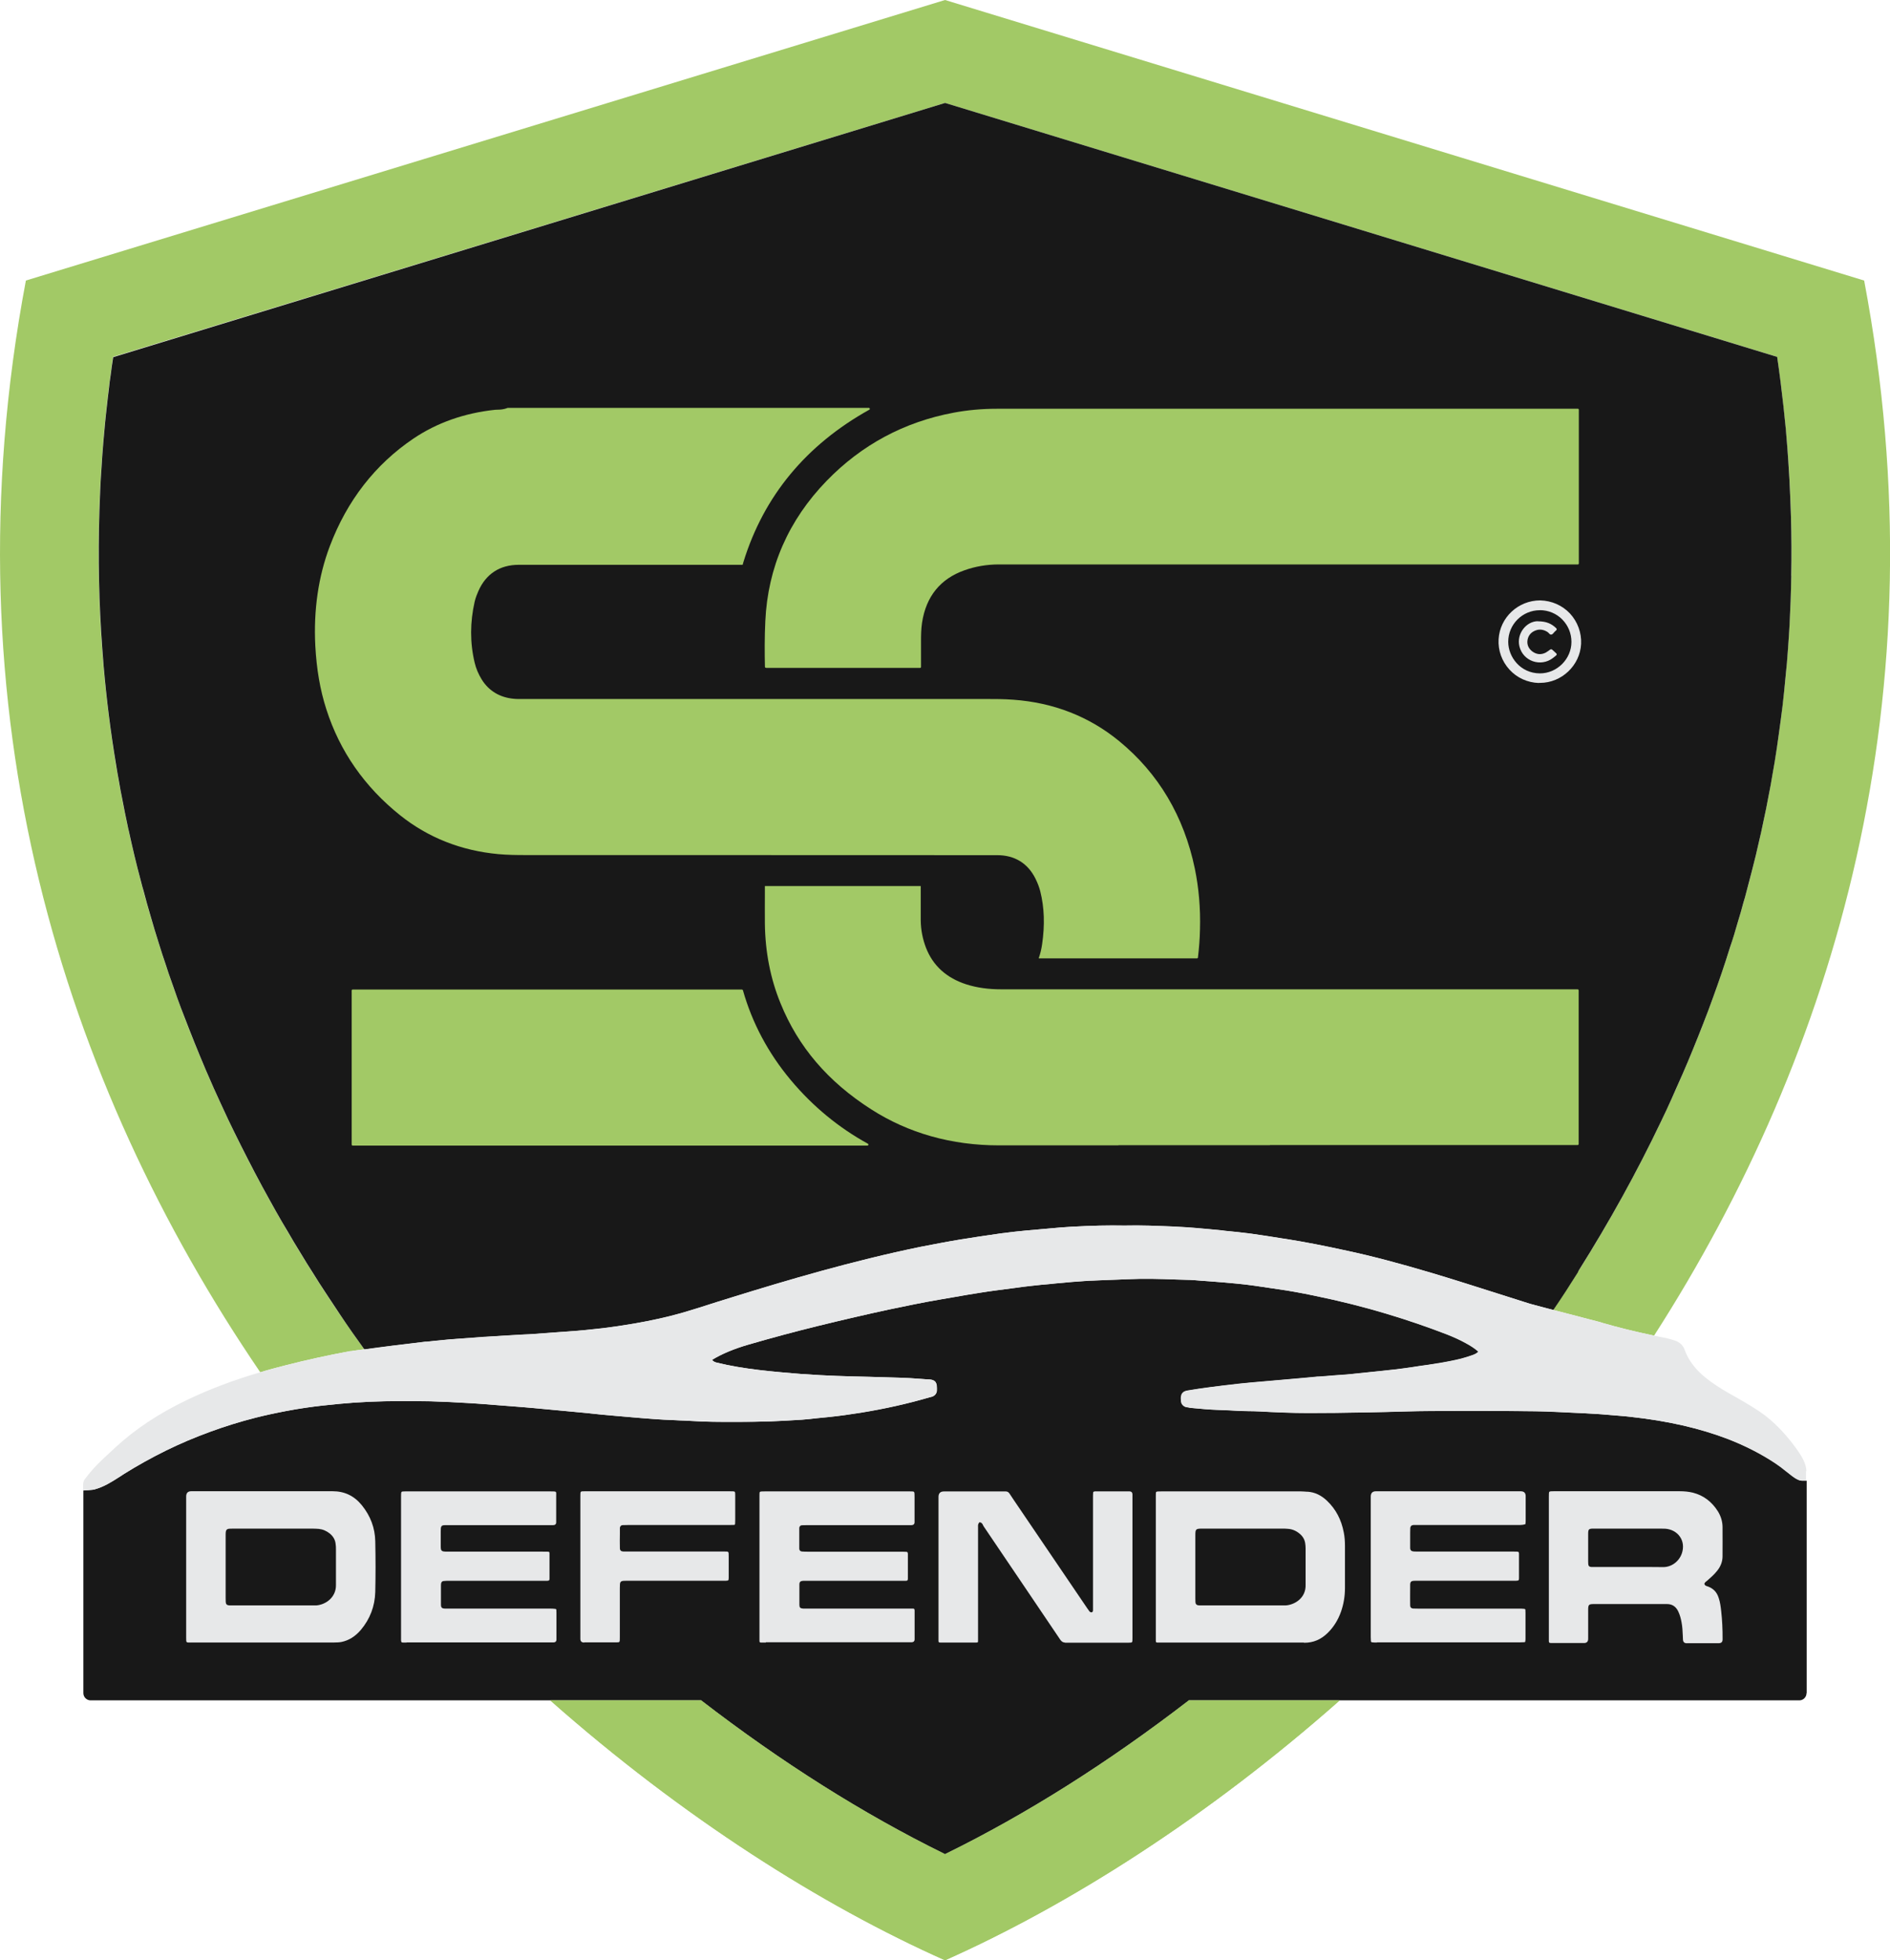 <svg xmlns="http://www.w3.org/2000/svg" id="Livello_2" viewBox="0 0 342.33 354.99"><defs><style>      .cls-1 {        fill: #e7e8e9;      }      .cls-2 {        fill: #181818;      }      .cls-3 {        fill: #a2c966;      }    </style></defs><g id="Livello_1-2" data-name="Livello_1"><g><path class="cls-3" d="M171.36,335.67l-.19.1-.19-.1c-14.63-7.2-29.42-16.53-43.99-27.76h-27.33c23.94,21.16,49.09,37.09,71.51,47.07,22.42-9.98,47.56-25.91,71.5-47.07h-27.33c-14.57,11.23-29.36,20.58-43.98,27.76M337.64,50.8L171.17,0,4.69,50.8c-14.76,78.23,6.95,145.53,42.45,197.7.04-.01.07-.01.1-.03,1.33-.42,2.85-.83,4.6-1.26,3.72-.95,7.5-1.78,11.59-2.54h.19c.19-.05.69-.12,2.35-.33-1.52-2.12-3.01-4.26-4.48-6.42-17.7-26.17-30.22-54.12-37.17-83.04-7.04-29.3-8.33-59.61-3.85-90.26L171.17,18.64l150.71,45.98c4.47,30.65,3.18,60.96-3.86,90.26-6.88,28.66-19.24,56.36-36.7,82.33,2.18.57,4.72,1.23,6.45,1.68,1.14.29,1.92.5,2.01.52.24.09.38.14.57.19,2.66.77,5.63,1.5,9.08,2.23.05.02.12.02.17.03,32.87-51.18,52.2-116.1,38.05-191.05"></path><path class="cls-2" d="M324.45,104.27c-.02,1.52-.07,3.03-.12,4.52-.05,1.44-.12,2.87-.19,4.32-.09,1.44-.17,2.87-.28,4.3-.12,1.73-.26,3.45-.45,5.17-.15,1.72-.34,3.44-.53,5.15-.21,1.71-.44,3.42-.68,5.13-.23,1.71-.48,3.4-.76,5.11-.93,5.68-2.07,11.32-3.42,16.93-.23.94-.47,1.9-.71,2.83-.33,1.28-.66,2.56-1,3.82-.17.66-.34,1.31-.55,1.96-.29,1.14-.63,2.26-.97,3.38-.45,1.57-.91,3.13-1.44,4.66-.96,3.11-2.02,6.19-3.14,9.26-.55,1.54-1.13,3.07-1.73,4.6-.59,1.52-1.2,3.04-1.82,4.56-.62,1.54-1.26,3.04-1.92,4.56-.66,1.52-1.33,3.03-2.01,4.53-.6,1.34-1.23,2.69-1.88,4.03-4.36,9.14-9.33,18.13-14.87,26.93-.05.1-.1.19-.15.29.02.02,0,.02,0,.04-1.44,2.3-2.92,4.59-4.48,6.87-.05,0-.1,0-.15-.04l-.85-.22c-1.69-.45-3.15-.83-3.28-.88l-5.77-1.83c-3.98-1.26-8.08-2.58-12.14-3.79-5.83-1.72-10.65-3.01-15.18-3.97-4.15-.91-7.54-1.57-10.65-2.07l-1.35-.21c-1.73-.28-3.45-.55-5.2-.79-1.73-.23-3.47-.42-4.96-.55l-.38-.06c-1.71-.17-3.41-.33-5.1-.47-1.06-.09-2.1-.15-3.16-.2l-.66-.04c-2.73-.1-5.83-.25-8.85-.17-2.9-.06-5.84.02-9.52.21-1.35.07-2.68.18-3.99.31l-1.92.17c-1.34.12-2.88.25-4.39.42-1.56.17-3.3.4-4.79.64-1.21.17-2.39.36-3.58.55l-1.4.21c-2.52.41-5.01.9-7.31,1.34-12.33,2.54-24.45,6.14-33.63,8.98-1.09.33-2.18.67-3.28,1.02-1.97.64-4.29,1.38-6.52,2.03-2.63.74-5.39,1.34-8.44,1.87-2.12.36-3.96.64-5.69.85-2.02.22-4.1.45-6.19.58-1.14.07-2.27.16-3.39.25l-.93.07c-.64.05-1.28.1-1.93.14-.63.05-1.23.09-1.85.1l-2.42.14c-1.54.09-3.06.17-4.58.28h-.14c-.5.04-1.02.07-1.54.12-.28.02-.57.03-.85.07-.29.02-.57.04-.85.05-1.99.12-3.93.28-5.93.5-.2.04-.41.05-.62.07-.23.02-.43.06-.64.07h-.26c-4.22.5-8.16.99-10.83,1.37-.09,0-.15,0-.25.04-1.53-2.11-3.03-4.25-4.47-6.41-.16-.24-.31-.47-.47-.71-1.09-1.64-2.17-3.26-3.22-4.89-.8-1.25-1.56-2.47-2.34-3.71-.76-1.23-1.5-2.47-2.26-3.71-.72-1.25-1.47-2.49-2.2-3.73-.72-1.25-1.43-2.49-2.12-3.75-.93-1.68-1.85-3.35-2.73-5.04-1.69-3.23-3.34-6.5-4.9-9.76-.07-.14-.13-.28-.19-.41-.81-1.71-1.59-3.44-2.37-5.15-.48-1.09-.95-2.18-1.42-3.25-1.38-3.23-2.69-6.5-3.94-9.76-.85-2.17-1.64-4.37-2.39-6.56-.33-.88-.62-1.78-.91-2.68-.45-1.29-.87-2.61-1.28-3.92-.55-1.72-1.07-3.45-1.57-5.2-.43-1.47-.85-2.94-1.23-4.42-.17-.56-.33-1.14-.47-1.72-.42-1.54-.8-3.09-1.18-4.65-.36-1.52-.71-3.04-1.04-4.56-.07-.28-.14-.56-.19-.85-.34-1.58-.66-3.15-.96-4.74-.23-1.12-.44-2.26-.63-3.39-.19-1-.36-2.02-.52-3.02-.99-5.93-1.73-11.87-2.25-17.85-.09-1.04-.17-2.07-.24-3.11-.61-8.22-.78-16.5-.52-24.8.02-.79.06-1.61.09-2.42.03-1.1.1-2.21.15-3.33.17-2.96.38-5.89.66-8.86.09-1.11.21-2.22.33-3.34.09-.83.18-1.68.28-2.52.07-.66.15-1.33.24-1.98.07-.73.17-1.45.28-2.18.14-1.1.29-2.21.47-3.32L171.18,18.64l150.71,45.99c.44,2.99.81,5.96,1.14,8.91.14,1.37.28,2.71.42,4.07.1,1.18.2,2.35.29,3.51.07.81.12,1.63.17,2.42.15,2.21.28,4.44.36,6.65.05,1.1.09,2.21.12,3.31.1,3.6.12,7.19.05,10.76"></path><path class="cls-2" d="M327.21,306.6c0,.72-.59,1.31-1.29,1.31h-110.58c-14.57,11.23-29.36,20.58-43.98,27.76l-.2.1-.18-.1c-14.63-7.2-29.43-16.53-43.99-27.76H16.41c-.72,0-1.31-.59-1.31-1.31v-36.69l1.02-.07c.53-.04.88-.07,1.04-.14,1.66-.45,3.06-1.34,4.42-2.21l.12-.07c.26-.17.5-.33.81-.54,2.35-1.47,4.91-2.9,7.61-4.23,2.56-1.25,5.25-2.39,7.98-3.39,2.63-.97,5.41-1.83,8.27-2.56,1.73-.43,3.56-.83,5.43-1.17,1.12-.21,2.42-.45,3.69-.62,1.79-.26,3.74-.48,5.98-.69,3.53-.34,7.16-.5,11.15-.5,1.54,0,3.29,0,5.36.04,2.26.07,4.66.17,7.59.36,1.45.09,2.94.21,4.41.33l3.09.24c1.16.09,2.28.17,3.41.28l9.63.9c.28,0,.55.06.85.09.28.04.57.06.85.09l1.16.12c.43.04.88.09,1.33.12.43.04.88.07,1.33.12.52.03,1.04.09,1.56.13.52.06,1.04.09,1.57.14.92.09,1.83.15,2.77.22.91.07,1.85.14,2.79.19.69.04,1.36.07,2.04.09.52.04,1.02.06,1.54.07l1.42.07c2.54.17,5.14.17,7.64.17h.73c1.95,0,3.73-.04,5.76-.09,1.78-.07,3.68-.17,5.84-.31.93-.07,1.87-.17,2.8-.28.64-.07,1.28-.13,1.92-.19,2.11-.21,4.19-.52,5.92-.79,4.42-.72,8.54-1.64,12.53-2.82l.25-.06c.62-.14,1.04-.67,1-1.29v-.34c0-1.23-.53-1.49-1.57-1.53h-.16c-.55-.04-1.1-.07-1.64-.12-1.01-.07-1.99-.14-2.96-.17-1.94-.07-3.87-.12-5.81-.17-4.08-.09-8.06-.19-12.02-.5h-.21c-5.19-.42-10.54-.85-15.57-2.09-.36-.09-.67-.29-.76-.5,0,0,.02,0,.02-.02,1.78-1.07,3.92-1.97,6.54-2.73,4.23-1.23,8.49-2.37,12.63-3.39,4.57-1.12,8.77-2.09,12.85-2.97,2.63-.55,6.08-1.28,9.51-1.85l2.22-.38c1.57-.28,3.16-.55,4.74-.8,1.09-.18,2.16-.33,3.25-.47l3.17-.41c.93-.14,1.9-.26,2.85-.36,1.16-.14,2.3-.25,3.45-.34l.82-.09c1.02-.1,2.04-.18,3.09-.28l.44-.03c.88-.07,1.78-.14,2.65-.19.5,0,1-.04,1.5-.06.55-.03,1.1-.05,1.66-.07,1.31-.04,2.61-.09,3.91-.15,2.9-.14,5.91-.06,8.73.05l1.87.06c.91.01,1.87.09,2.8.17l1.42.1c1.64.12,3.27.26,4.9.41,1.02.09,2.1.23,3.33.4l4.33.64c1.85.26,3.92.62,6.36,1.14,4.65.95,9.09,2.06,13.18,3.3,3.8,1.14,7.47,2.4,10.91,3.73,1.35.53,2.44,1.04,3.47,1.6.87.47,1.58.93,2.15,1.44.03.04.07.07.09.09-.02.02-.04.06-.07.09-.25.21-.5.36-.92.5-1.07.38-2.11.68-3.06.9-1.51.33-3.19.63-5.14.9l-1.56.22c-.95.16-1.88.29-2.87.42-.95.14-1.92.24-2.91.34l-.79.09c-1.44.16-2.89.31-4.36.45-.73.09-1.47.16-2.2.23l-2.37.17c-.9.09-1.8.15-2.68.21h-.21c-.52.07-1.04.1-1.55.15-.52.06-1.02.1-1.54.14l-6.52.57c-1.71.14-3.23.28-4.67.43-4.11.47-6.79.81-9.25,1.23-.87.14-1.23.57-1.23,1.44,0,.09.02.19.02.31v.15c.05.59.43,1.01,1.02,1.12h.19c.19.07.38.1.57.12.34.04.69.06,1.02.09l1.56.14c.68.05,1.36.1,2.02.12l2.45.1c1.23.09,2.26.12,3.29.14,1.4,0,2.87.09,4.04.15l2.37.1c3.09.12,6.07.09,9.23.06h.12c4.2-.06,8.28-.12,12.45-.25,3.35-.1,6.77-.1,10.08-.1h3.93c2.95,0,6.31,0,9.68.06,1.39.02,2.8.07,4.19.13l2.49.12c1.57.07,3.15.14,4.7.24l.8.06c.68.05,1.36.1,2.06.17l1.8.15c.45.04.91.07,1.37.14,6.74.72,12.51,2.06,17.67,4.03,3.11,1.21,6,2.68,8.57,4.39.64.41,1.3.91,1.9,1.4l.93.74s1.2,1,1.9,1h.87v38.47h.02Z"></path><path class="cls-3" d="M215.34,307.91c-14.57,11.23-29.36,20.58-43.98,27.76l-.19.1-.19-.1c-14.63-7.2-29.42-16.53-43.99-27.76h-27.33c23.94,21.16,49.07,37.09,71.51,47.07,22.42-9.98,47.54-25.91,71.48-47.07h-27.31Z"></path><path class="cls-3" d="M188.14,173.52c.28-.78.48-1.61.61-2.5.52-3.52.41-6.67-.33-9.62-.19-.74-.47-1.49-.88-2.31-1.38-2.77-3.77-4.23-6.9-4.23-21.33,0-42.65-.02-63.99-.02h-21.49c-1.57,0-3.25-.02-4.89-.17-6.74-.62-12.73-2.99-17.79-7.03-6.43-5.13-10.95-11.6-13.38-19.23-1.12-3.47-1.76-7.22-1.99-11.47-.33-6.46.55-12.54,2.63-18.04,3.12-8.25,8.22-14.8,15.13-19.47,4.27-2.88,9.25-4.63,14.78-5.22.14,0,.28,0,.42-.02.5,0,1.18-.04,1.9-.33h65.4c.19,0,.25.25.09.33-11.46,6.38-19.12,15.64-22.8,27.57-.05.17-.1.34-.15.52h-40.56c-3.41,0-5.93,1.64-7.3,4.75-.24.55-.5,1.19-.67,1.9-.85,3.73-.87,7.46-.01,11.05.24,1.04.67,2.07,1.28,3.06,1.28,2.07,3.3,3.28,5.83,3.5.31.04.64.04.96.04h84.54c1.57,0,3.27,0,4.96.13,7.28.52,13.73,3.04,19.15,7.48,7.14,5.85,11.76,13.63,13.73,23.12.71,3.47,1.04,7.15.93,10.95-.03,1.75-.17,3.45-.37,5.13,0,.09-.09.16-.18.16h-28.65v-.04Z"></path><path class="cls-3" d="M202.58,207.41h-21.61c-8.63,0-16.44-2.21-23.18-6.53-7.83-5.01-13.21-11.3-16.42-19.21-1.82-4.44-2.77-9.3-2.83-14.43-.02-1.85,0-3.69,0-5.54v-1.25h28.23v6.23c.02,1.71.35,3.37.95,4.94,1.26,3.25,3.72,5.48,7.3,6.63,1.9.61,3.98.9,6.35.9h104.39c.1,0,.18.1.18.19v27.83c0,.1-.09.18-.18.18h-55.74v.03h-27.44l.02.02Z"></path><path class="cls-3" d="M63.7,207.26v-27.9c0-.1.09-.17.17-.17h70.52s.14.05.17.12c1.68,5.95,4.6,11.42,8.68,16.29,3.98,4.75,8.66,8.6,13.97,11.52.15.09.1.33-.09.33H63.87c-.1,0-.17-.09-.17-.17v-.02Z"></path><path class="cls-3" d="M138.72,120.92c-.1,0-.17-.07-.17-.17-.06-2.52-.07-5.41.07-8.28.45-9.72,4.19-18.27,11.12-25.41,6.33-6.52,14.05-10.66,22.99-12.33,2.5-.47,5.13-.71,7.83-.71h105.24c.1,0,.17.09.17.17v27.85c0,.1-.09.17-.17.17h-104.85c-2.2,0-4.31.36-6.26,1.06-4.36,1.54-6.95,4.72-7.68,9.47-.17,1.14-.19,2.23-.19,3.3v4.74c0,.1-.09.17-.17.17h-27.85l-.07-.02Z"></path><path class="cls-1" d="M327.2,266.4c-.1-1.55-.9-2.69-1.57-3.7-1.82-2.59-3.74-4.66-5.86-6.32-1.66-1.26-3.46-2.28-5.28-3.33-.85-.47-1.68-.95-2.49-1.44-2.87-1.76-5.69-3.85-6.9-7.27-.26-.72-.87-1.28-1.68-1.57-.45-.15-1.06-.34-1.66-.47-.8-.15-1.58-.31-2.34-.48-3.44-.72-6.41-1.47-9.08-2.25-.17-.05-.33-.1-.57-.17-.09-.02-.87-.23-2.01-.52-1.76-.47-4.39-1.16-6.58-1.71l-.87-.23c-1.69-.45-3.15-.83-3.26-.86l-5.77-1.83c-3.96-1.26-8.08-2.57-12.14-3.78-5.83-1.73-10.65-3.01-15.18-3.98-4.15-.91-7.54-1.57-10.67-2.06l-1.35-.2c-1.73-.28-3.45-.56-5.2-.8-1.73-.23-3.49-.41-4.96-.55l-.4-.05c-1.69-.18-3.39-.33-5.08-.47-1.06-.09-2.11-.16-3.17-.21l-.66-.04c-2.73-.12-5.83-.24-8.85-.17-2.9-.05-5.84,0-9.54.21-1.33.07-2.68.19-3.98.31l-1.92.17c-1.34.1-2.88.24-4.39.41-1.56.17-3.32.4-4.81.64-1.2.16-2.39.35-3.58.54l-1.4.22c-2.52.42-5.01.9-7.31,1.35-12.33,2.52-24.45,6.13-33.63,8.98-1.09.33-2.18.67-3.29,1.02-1.98.64-4.28,1.38-6.52,2.02-2.64.74-5.39,1.34-8.44,1.87-2.12.36-3.96.62-5.68.83-2.01.23-4.08.45-6.19.59-1.12.07-2.25.15-3.38.24l-.93.07c-.64.05-1.29.1-1.93.14-.63.05-1.23.07-1.85.1l-2.44.14c-1.52.09-3.04.18-4.57.28h-.14c-.52.04-1.02.07-1.54.12-.29.02-.57.04-.87.07-.28.02-.57.04-.85.06-1.99.12-3.92.28-5.93.5-.21.01-.42.05-.63.07-.2.02-.43.05-.62.07h-.26c-4.22.5-8.16.98-10.83,1.36-1.83.23-2.41.31-2.6.35h-.17c-4.09.77-7.88,1.6-11.6,2.55-1.75.45-3.27.87-4.6,1.26-4.93,1.44-9.28,3.09-13.35,5.04-5.1,2.45-9.32,5.25-12.91,8.55l-.97.9c-.8.74-1.63,1.5-2.41,2.3-.62.66-1.09,1.17-1.49,1.68-.24.29-.48.61-.71.91-.18.23-.23.45-.26.61-.05.19-.05.36-.05.5v.93l1.02-.07c.53-.04.88-.07,1.04-.12,1.66-.45,3.06-1.34,4.42-2.21l.14-.09c.24-.17.5-.33.81-.52,2.36-1.47,4.92-2.9,7.61-4.23,2.56-1.26,5.25-2.4,7.99-3.39,2.63-.96,5.41-1.83,8.26-2.55,1.73-.44,3.57-.83,5.41-1.2,1.14-.2,2.44-.45,3.7-.62,1.78-.26,3.75-.48,6-.69,3.51-.33,7.16-.5,11.15-.5,1.54,0,3.28,0,5.36.03,2.25.07,4.65.18,7.57.36,1.47.09,2.96.21,4.43.33l3.09.24c1.14.09,2.28.18,3.41.28l9.61.9c.28.02.57.05.85.09.29.03.57.07.87.09l1.14.12c.45.05.88.09,1.33.12.45.04.88.07,1.33.12.52.05,1.04.09,1.56.14.52.05,1.04.09,1.55.13.92.09,1.83.15,2.77.23.91.07,1.85.14,2.78.19.69.03,1.37.07,2.04.09.52.03,1.04.05,1.54.07l1.44.07c2.54.17,5.13.17,7.64.17h.72c1.96,0,3.74-.03,5.76-.09,1.79-.07,3.68-.17,5.85-.31.93-.07,1.88-.18,2.8-.28.64-.07,1.29-.14,1.93-.19,2.11-.21,4.17-.52,5.92-.8,4.42-.72,8.54-1.64,12.54-2.8l.24-.05c.63-.16,1.04-.68,1-1.29v-.37c-.01-1.22-.53-1.47-1.59-1.52h-.14c-.55-.04-1.1-.07-1.66-.12-.98-.07-1.97-.14-2.95-.17-1.94-.07-3.88-.12-5.81-.17-4.06-.09-8.06-.19-12.02-.5h-.21c-5.19-.43-10.55-.85-15.57-2.09-.37-.09-.67-.27-.76-.5h.01c1.79-1.07,3.93-1.97,6.54-2.73,4.24-1.23,8.49-2.37,12.64-3.39,4.57-1.12,8.76-2.09,12.84-2.97,2.63-.55,6.09-1.28,9.51-1.87l2.21-.38c1.58-.28,3.17-.55,4.74-.79,1.09-.17,2.17-.33,3.25-.47l3.17-.42c.94-.14,1.9-.26,2.85-.36,1.16-.14,2.3-.24,3.46-.34l.81-.09c1.02-.1,2.06-.19,3.1-.28l.43-.04c.88-.07,1.78-.13,2.64-.19.5,0,1.01-.04,1.5-.05.55-.02,1.11-.06,1.66-.07,1.31-.03,2.61-.09,3.9-.15,2.91-.14,5.92-.05,8.73.06l1.85.05c.91,0,1.88.09,2.8.17l1.42.1c1.64.12,3.27.26,4.89.42,1.02.09,2.11.22,3.34.39l4.34.64c1.83.26,3.93.64,6.36,1.14,4.65.95,9.09,2.07,13.17,3.3,3.8,1.14,7.47,2.4,10.91,3.73,1.34.53,2.45,1.04,3.47,1.61.87.47,1.57.93,2.14,1.43.04.04.07.06.09.07-.01.01-.03.05-.07.09-.23.22-.5.36-.91.52-1.07.38-2.11.68-3.06.88-1.49.33-3.16.62-5.12.91l-1.57.22c-.95.16-1.88.29-2.85.42-.97.14-1.92.24-2.9.34l-.8.09c-1.45.16-2.9.31-4.36.45-.72.09-1.45.15-2.2.22l-2.37.17c-.9.09-1.8.14-2.68.21h-.21c-.52.06-1.04.1-1.56.15-.52.06-1.02.1-1.54.14l-6.52.57c-1.71.14-3.23.28-4.66.43-4.14.47-6.81.82-9.25,1.23-.87.14-1.23.57-1.23,1.44,0,.09,0,.19.02.31v.16c.04.58.42,1,1.02,1.12l.19.03c.19.04.38.07.57.09.35.04.69.07,1.02.09l1.56.14c.68.05,1.37.1,2.03.12l2.45.1c1.23.09,2.26.12,3.26.13,1.41,0,2.87.09,4.05.16l2.37.1c3.09.12,6.06.09,9.23.06h.14c4.2-.06,8.28-.12,12.43-.25,3.38-.1,6.78-.1,10.08-.1h3.92c2.96,0,6.31,0,9.68.05,1.38,0,2.8.07,4.19.14l2.49.12c1.57.07,3.14.14,4.7.25l.79.05c.68.06,1.37.1,2.06.17l1.8.15c.45.04.91.09,1.36.14,6.74.74,12.52,2.06,17.67,4.03,3.11,1.21,6,2.68,8.57,4.39.64.42,1.28.91,1.88,1.4l.95.74s1.18,1,1.9,1h.87v-1.72l-.02-.02Z"></path><path class="cls-1" d="M192.88,297.44c-.33,0-.61-.18-.85-.53l-6.45-9.55c-2.47-3.66-4.95-7.32-7.42-10.97-.03-.06-.07-.12-.1-.19-.1-.23-.25-.52-.66-.54-.28.31-.26.59-.25.82v20.67c0,.26-.05.29-.31.29h-6.54c-.26,0-.29-.05-.31-.29v-26.08c0-.66.33-.99.98-.99h11.21c.28,0,.49.12.68.4.26.4.53.79.79,1.19l13.26,19.54c.19.28.29.43.42.59.07.09.21.17.33.17.29,0,.31-.28.31-.38v-20.24c0-.37,0-.68.02-.97,0-.21.05-.28.33-.31h6.33q.45.04.47.52v26.01c0,.44,0,.69-.09.78-.07.07-.29.09-.66.09h-11.48l-.02-.02Z"></path><path class="cls-1" d="M73.57,297.44h-.53c-.33,0-.36-.04-.4-.41v-25.91c0-.53,0-.85.09-.95.07-.09.26-.1.69-.1h26.28c.55,0,.87,0,.97.09.09.09.09.31.07.71v4.84c-.01.3-.18.45-.5.47h-19.27c-.59,0-.87,0-1,.21-.14.17-.14.45-.14.98v2.66c0,.81.14.93.99.95h17.46c.4,0,.67,0,.97.01.23,0,.28.06.28.33v4.54c0,.33-.05.36-.4.4h-17.79c-.33,0-.66,0-.98.04-.26.01-.44.2-.47.48,0,.09-.02.19-.02.28v3.49c0,.55.15.72.71.74h19.07c.33,0,.64.02.97.06.1,0,.14.1.15.17.02.17.02.34.02.52v4.91c-.01.29-.18.45-.52.47h-26.64l-.04.05Z"></path><path class="cls-1" d="M138.72,297.44h-.87c-.23,0-.28-.04-.29-.31v-26.25c0-.4,0-.63.07-.71.09-.1.44-.1.9-.1h26.31c.36,0,.62,0,.71.09.1.1.1.42.1.95v4.6c-.02.3-.2.45-.52.47h-18.88c-.33,0-.66,0-.98.02-.29,0-.48.21-.5.48v3.75c0,.18.07.5.53.53.33.03.66.03,1.01.03h17.1c.23,0,.45,0,.69.02.28.02.31.06.34.38v4.53c-.02.28-.09.33-.38.34h-18.58c-.45.04-.69.14-.69.68v3.66c0,.5.15.65.67.69h19.86c.28,0,.33.07.34.38v5.25c-.02.3-.2.45-.52.47h-26.42l-.02.07Z"></path><path class="cls-1" d="M249.4,297.44c-.29,0-.59,0-.88-.04-.12,0-.19-.09-.21-.2-.01-.23-.03-.47-.03-.71v-25.48c0-.64.31-.96.93-.96h26.23c.6,0,.9.29.9.88v4.39c0,.23-.01.47-.05.69-.42.12-.74.15-1.07.15h-19.24c-.33.04-.5.19-.54.53-.02.28-.02.57-.02.85v2.75c0,.43.19.62.63.66.21,0,.41.02.64.02h17.46c.2,0,.39,0,.6.01.31.02.38.06.38.42v4.37c0,.42-.05.45-.52.48h-17.72c-.38,0-.64,0-.9.02-.38.03-.55.22-.57.6,0,.74,0,1.49-.01,2.23v.37c0,.41,0,.84.01,1.26,0,.33.19.52.52.55.33.02.66.02,1,.02h18.17c.33,0,.66,0,.97.04.12,0,.21.09.21.2,0,.17.02.35.02.52v4.56c0,.21,0,.4-.04.6,0,.12-.09.16-.15.16-.29.02-.59.03-.88.03h-25.87l.04.04Z"></path><path class="cls-1" d="M105.81,297.44c-.45,0-.68-.21-.69-.64v-25.84c0-.45,0-.73.09-.82.09-.09.35-.09.71-.09h26.23c.53,0,.85,0,.93.09.09.09.09.35.09.76v4.27c0,.24,0,.47-.02.71-.02.23-.07.26-.24.26-.33.02-.64.02-.97.02h-18.26c-.29,0-.61,0-.9.02-.26,0-.43.17-.5.45v1.09c-.02.87-.02,1.73,0,2.61,0,.42.19.61.64.63h18.31c.4,0,.59,0,.67.09.09.1.09.38.09.87v3.76c-.01.54-.03.54-.52.57h-17.91c-.23,0-.47,0-.69.02-.38.04-.55.21-.58.59-.02.26-.02.5-.02.75v8.81c0,.5,0,.8-.09.9-.07.09-.31.09-.73.09h-5.63v.05Z"></path><path class="cls-1" d="M232.44,290.72h.38c1.59-.07,3.77-1.29,3.66-3.8v-6.51c0-.31-.02-.61-.07-.92-.09-.69-.44-1.29-1.01-1.76-.64-.53-1.34-.83-2.11-.88-.37-.04-.77-.04-1.17-.04h-14.32c-1.21,0-1.29.07-1.29,1.21v11.4c0,.62,0,.9.13,1.07.16.21.42.23.85.23h14.94ZM236.19,297.44h-26.55c-.23,0-.28-.04-.29-.31v-26.25c0-.4,0-.63.07-.71.09-.1.42-.1.91-.1h25.33c.34,0,.69.04,1.04.06h.19c1.28.1,2.42.64,3.47,1.64,1.59,1.52,2.6,3.41,3.04,5.76.14.72.21,1.49.21,2.36v7.69c0,1.5-.25,2.93-.71,4.25-.53,1.52-1.35,2.82-2.4,3.85-1.22,1.21-2.61,1.8-4.27,1.8h-.04v-.02Z"></path><path class="cls-1" d="M42,276.82c-.5,0-.8,0-.97.23-.16.18-.16.5-.16,1.12v11.19c0,.62,0,.93.12,1.12.16.22.42.24.85.24h15.44c1.76-.14,3.61-1.49,3.57-3.71v-6.42c0-.33,0-.66-.06-1.01-.07-.72-.42-1.34-1.02-1.85-.61-.5-1.29-.79-2.03-.87-.41-.03-.85-.05-1.26-.05h-14.48ZM34.48,297.44c-.36,0-.61,0-.67-.09-.09-.09-.09-.34-.09-.78v-25.58c0-.63.31-.95.93-.95h25.59c2.18,0,3.92.84,5.31,2.55,1.55,1.92,2.37,4.09,2.42,6.5.07,3.16.07,6.25,0,9.19-.07,2.59-.95,4.9-2.61,6.87-1.01,1.18-2.15,1.9-3.49,2.18-.44.09-.87.09-1.33.1h-26.06Z"></path><path class="cls-1" d="M298.72,283.76c.85,0,1.69,0,2.54.02,1.5,0,2.87-1.02,3.37-2.49.36-1.05.25-2.14-.33-2.99-.57-.85-1.54-1.38-2.64-1.47-.29-.02-.61-.02-.9-.02h-12.15c-.85,0-.95.12-.95.97v5.01c0,.15,0,.31.02.47.03.33.2.48.55.5h10.51-.02ZM305.52,297.57c-.44,0-.67-.23-.69-.68l-.03-.71c-.04-.8-.07-1.63-.23-2.42-.1-.57-.28-1.31-.62-2.01-.44-.86-1.09-1.28-2.03-1.28h-13.17c-1,0-1.09.09-1.09,1.12v5.18c0,.51-.26.76-.76.76h-5.98c-.33-.03-.36-.07-.38-.34v-26.09c0-.6,0-.88.09-.96.09-.09.36-.1.85-.1h22.69c.96,0,1.74.09,2.45.26,1.9.48,3.42,1.61,4.53,3.37.55.88.85,1.87.85,2.88.02,1.76,0,3.5,0,5.27,0,.94-.33,1.83-.97,2.62-.53.68-1.19,1.25-1.76,1.75l-.14.12c-.17.12-.36.26-.43.52.14.33.33.36.47.4,1.12.36,1.8,1.05,2.14,2.16.26.77.36,1.59.45,2.42.17,1.52.26,3.18.25,5.06,0,.45-.22.68-.66.69h-5.81Z"></path><path class="cls-1" d="M278.91,110.5c-3.15,0-5.73,2.56-5.73,5.72,0,2.73,2.18,5.7,5.74,5.72,3.11,0,5.71-2.61,5.71-5.7,0-1.54-.59-2.97-1.66-4.06-1.07-1.09-2.52-1.68-4.04-1.69l-.02.02ZM278.72,123.68c-2.06-.07-3.96-.93-5.33-2.44-1.36-1.5-2.07-3.45-1.95-5.49.23-3.94,3.55-7.03,7.54-7.03,2.09.06,3.99.9,5.38,2.37,1.38,1.49,2.12,3.49,2.02,5.51-.19,3.9-3.53,7.06-7.43,7.06h-.23v.02Z"></path><path class="cls-1" d="M278.58,112.51c1.49,0,2.42.43,3.23,1.19.21.19.21.33,0,.5-.06.05-.1.1-.16.14-.22.19-.38.54-.67.57-.28.06-.44-.31-.66-.45-.59-.38-1.23-.55-1.92-.38-.9.25-1.52.82-1.71,1.73-.17.86.14,1.6.83,2.14.78.58,1.61.66,2.47.22.15-.09.31-.19.47-.31.5-.38.5-.4.93,0,.73.71.85.55-.09,1.28-2.23,1.72-5.46.6-6.1-2.12-.54-2.3,1.28-4.53,3.35-4.53l.02.02Z"></path></g></g></svg>